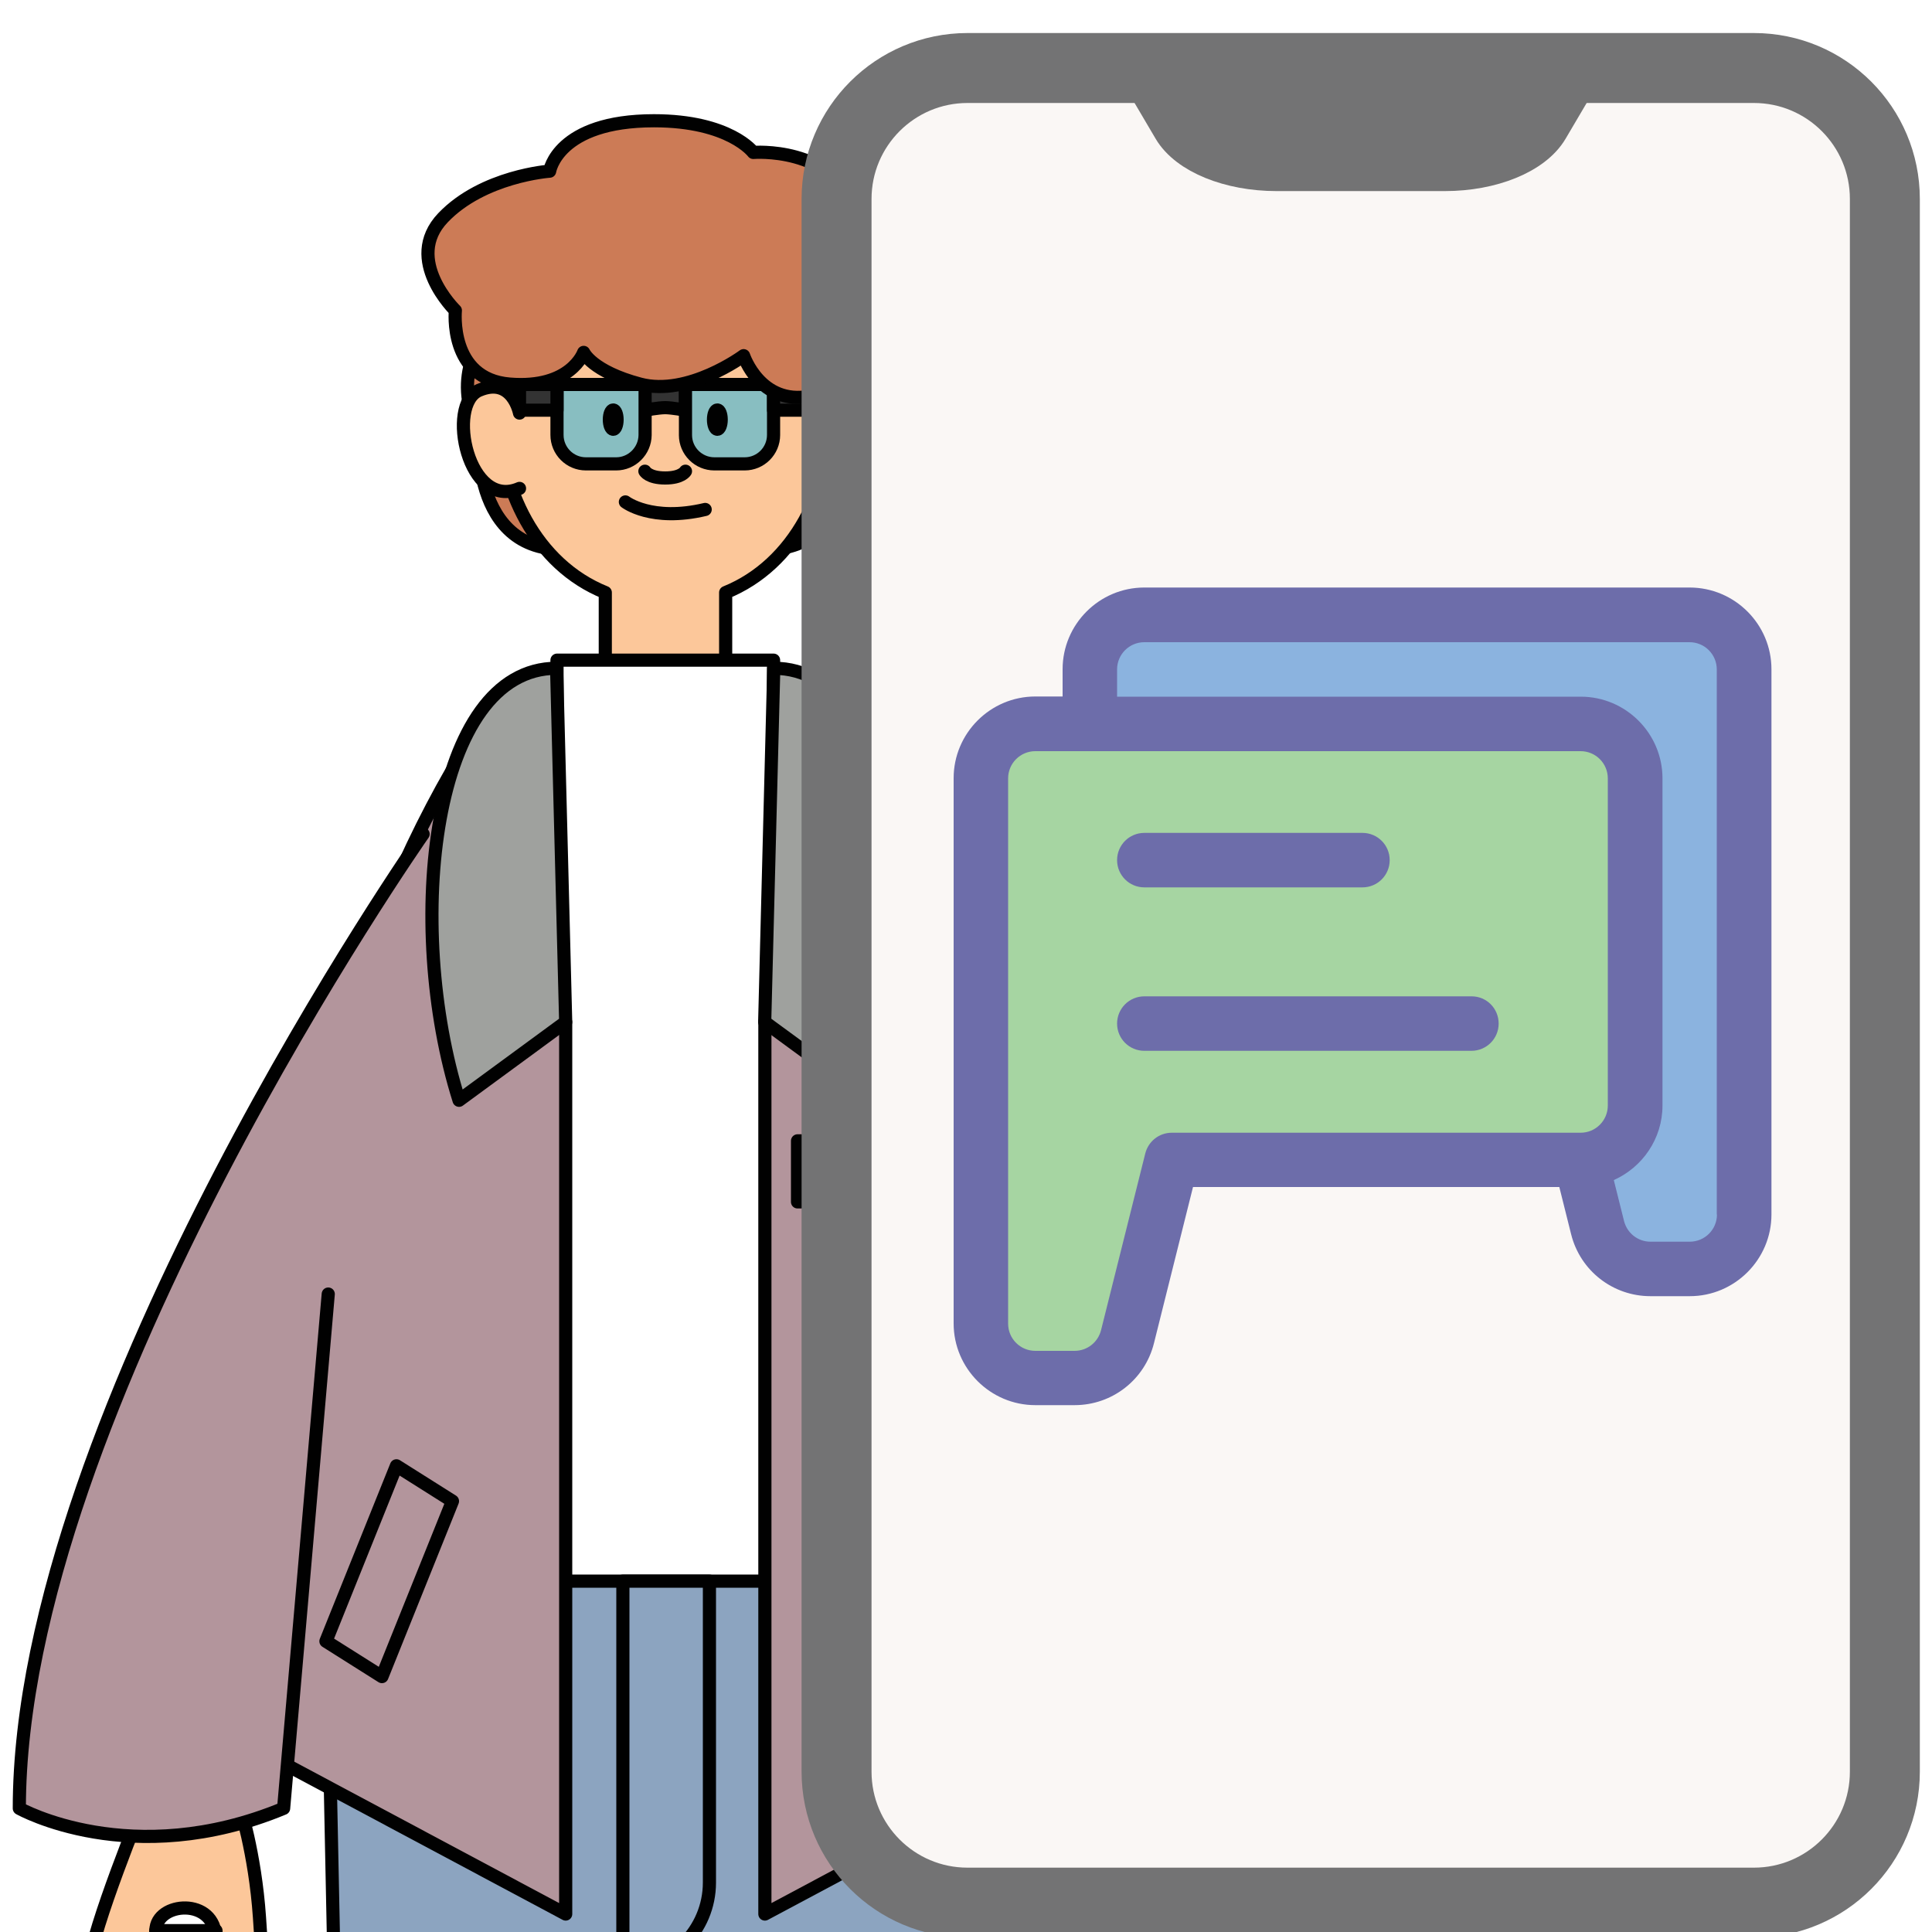 <?xml version="1.0" encoding="utf-8"?>
<!-- Generator: Adobe Illustrator 27.2.0, SVG Export Plug-In . SVG Version: 6.00 Build 0)  -->
<svg version="1.1" id="Layer_1" xmlns="http://www.w3.org/2000/svg" xmlns:xlink="http://www.w3.org/1999/xlink" x="0px" y="0px"
	 viewBox="0 0 100 100" style="enable-background:new 0 0 100 100;" xml:space="preserve">
<style type="text/css">
	.st0{fill:url(#SVGID_1_);}
	.st1{fill:#D4D829;}
	.st2{filter:url(#Adobe_OpacityMaskFilter);}
	.st3{filter:url(#Adobe_OpacityMaskFilter_00000154391973180749610520000010795871844004192681_);}
	
		.st4{mask:url(#SVGID_00000183216888636764469190000016206657127331517847_);fill:url(#SVGID_00000152263376901361470140000017672178246649365648_);}
	.st5{fill:url(#SVGID_00000132799764194112948010000002197371190119892660_);}
	.st6{fill:#4FBCC3;}
	.st7{fill:#8D4196;}
	.st8{filter:url(#Adobe_OpacityMaskFilter_00000063601768157216129400000004281057428870384535_);}
	.st9{filter:url(#Adobe_OpacityMaskFilter_00000163055241022236708060000013169308447109239464_);}
	
		.st10{mask:url(#SVGID_00000101086661950336562990000001203395224926453436_);fill:url(#SVGID_00000076596941993251449610000003250640572657265045_);}
	.st11{fill:url(#SVGID_00000165196215246071452990000008073002124061008814_);}
	.st12{fill:#F28068;}
	.st13{filter:url(#Adobe_OpacityMaskFilter_00000152231578440321860960000004498282748893974455_);}
	.st14{filter:url(#Adobe_OpacityMaskFilter_00000114042343376571132020000012783252844178747542_);}
	
		.st15{mask:url(#SVGID_00000027595512099594593700000017740191267822401708_);fill:url(#SVGID_00000148641877400702998910000000544090881169133455_);}
	.st16{fill:url(#SVGID_00000059269319739339581620000004863325949668543384_);}
	.st17{fill:#0A82C0;}
	.st18{fill:#F38F20;}
	.st19{filter:url(#Adobe_OpacityMaskFilter_00000102520364773865888810000005872426940587969431_);}
	.st20{filter:url(#Adobe_OpacityMaskFilter_00000054259544181890607730000017392185732490089635_);}
	
		.st21{mask:url(#SVGID_00000017506062822991854630000002652584219030727041_);fill:url(#SVGID_00000162354185234470426440000015032459426660214145_);}
	.st22{fill:url(#SVGID_00000061471133718090127530000002630367510368506016_);}
	.st23{fill:#999B90;}
	.st24{filter:url(#Adobe_OpacityMaskFilter_00000106148545872290309940000008354586559782833845_);}
	.st25{filter:url(#Adobe_OpacityMaskFilter_00000034793447275915061380000006256992041377608581_);}
	
		.st26{mask:url(#SVGID_00000103975606811223031200000004663338990927868318_);fill:url(#SVGID_00000139292160824828025670000015478606607836703399_);}
	.st27{fill:url(#SVGID_00000121272424114946810500000017190399126385318063_);}
	.st28{fill:#F7C018;}
	.st29{filter:url(#Adobe_OpacityMaskFilter_00000129915334566273666080000006878935869452731288_);}
	.st30{filter:url(#Adobe_OpacityMaskFilter_00000118377054534123073890000018031827900230776255_);}
	
		.st31{mask:url(#SVGID_00000103247311222312700990000001621232331038166144_);fill:url(#SVGID_00000176734231963820816520000014786971142039049390_);}
	.st32{fill:url(#SVGID_00000153680219744641468990000008142405190411004572_);}
	.st33{clip-path:url(#SVGID_00000125604851558583555700000002373150742048968635_);}
	.st34{fill:#FFFFFF;stroke:#010101;stroke-width:0.576;stroke-linecap:round;stroke-linejoin:round;stroke-miterlimit:10;}
	.st35{fill:#FCC79A;stroke:#010101;stroke-width:0.576;stroke-linecap:round;stroke-linejoin:round;stroke-miterlimit:10;}
	.st36{fill:#B3959C;stroke:#010101;stroke-width:0.576;stroke-linecap:round;stroke-linejoin:round;stroke-miterlimit:10;}
	.st37{fill:none;stroke:#010101;stroke-width:0.576;stroke-linecap:round;stroke-linejoin:round;stroke-miterlimit:10;}
	.st38{fill:#8CA4C0;stroke:#010101;stroke-width:0.576;stroke-linecap:round;stroke-linejoin:round;stroke-miterlimit:10;}
	.st39{fill:#333333;stroke:#010101;stroke-width:0.576;stroke-linecap:round;stroke-linejoin:round;stroke-miterlimit:10;}
	.st40{fill:#A7A2C9;stroke:#010101;stroke-width:0.576;stroke-linecap:round;stroke-linejoin:round;stroke-miterlimit:10;}
	.st41{fill:#D4C080;stroke:#010101;stroke-width:0.576;stroke-linecap:round;stroke-linejoin:round;stroke-miterlimit:10;}
	.st42{fill:#FAF7F5;stroke:#737374;stroke-width:3.621;stroke-linejoin:round;stroke-miterlimit:10;}
	.st43{fill:#737374;stroke:#737374;stroke-width:2.242;stroke-linejoin:round;stroke-miterlimit:10;}
	.st44{fill:#798BC5;}
	.st45{fill:#FAF7F5;}
	.st46{fill:#F27D97;}
	.st47{fill:#6D6DAA;}
	.st48{clip-path:url(#SVGID_00000003795043323357371660000015324181903916227493_);}
	.st49{fill:#FFFFFF;stroke:#010101;stroke-width:0.497;stroke-linecap:round;stroke-linejoin:round;stroke-miterlimit:10;}
	.st50{fill:#B3959C;stroke:#010101;stroke-width:0.497;stroke-linecap:round;stroke-linejoin:round;stroke-miterlimit:10;}
	.st51{fill:#CC7B56;stroke:#010101;stroke-width:0.497;stroke-linecap:round;stroke-linejoin:round;stroke-miterlimit:10;}
	.st52{fill:#D4C080;stroke:#010101;stroke-width:0.497;stroke-linecap:round;stroke-linejoin:round;stroke-miterlimit:10;}
	.st53{fill:none;stroke:#010101;stroke-width:0.497;stroke-linecap:round;stroke-linejoin:round;stroke-miterlimit:10;}
	.st54{fill:#333333;stroke:#010101;stroke-width:0.497;stroke-linecap:round;stroke-linejoin:round;stroke-miterlimit:10;}
	.st55{fill:#FCC79A;stroke:#010101;stroke-width:0.497;stroke-linecap:round;stroke-linejoin:round;stroke-miterlimit:10;}
	.st56{fill:#8CA4C0;stroke:#010101;stroke-width:0.497;stroke-linecap:round;stroke-linejoin:round;stroke-miterlimit:10;}
	.st57{fill:#010101;}
	.st58{fill:#FFCD6A;}
	.st59{fill:#8BB3DF;}
	.st60{clip-path:url(#SVGID_00000127725367616153250860000003409599271345124779_);}
	
		.st61{fill-rule:evenodd;clip-rule:evenodd;fill:#CC7B56;stroke:#010101;stroke-width:0.564;stroke-linecap:round;stroke-linejoin:round;stroke-miterlimit:10;}
	.st62{fill:#D4C080;stroke:#010101;stroke-width:0.579;stroke-linecap:round;stroke-linejoin:round;stroke-miterlimit:10;}
	.st63{fill:#CC7B56;stroke:#010101;stroke-width:0.579;stroke-linecap:round;stroke-linejoin:round;stroke-miterlimit:10;}
	.st64{fill:#C7C9C7;stroke:#010101;stroke-width:0.579;stroke-linecap:round;stroke-linejoin:round;stroke-miterlimit:10;}
	.st65{fill:#A7A2C9;stroke:#010101;stroke-width:0.579;stroke-linecap:round;stroke-linejoin:round;stroke-miterlimit:10;}
	.st66{fill:none;stroke:#010101;stroke-width:0.579;stroke-linecap:round;stroke-linejoin:round;stroke-miterlimit:10;}
	.st67{fill:#FCC79A;stroke:#010101;stroke-width:0.579;stroke-linecap:round;stroke-linejoin:round;stroke-miterlimit:10;}
	.st68{fill:#333333;stroke:#010101;stroke-width:0.579;stroke-linecap:round;stroke-linejoin:round;stroke-miterlimit:10;}
	.st69{fill:#88BEC1;stroke:#010101;stroke-width:0.579;stroke-linecap:round;stroke-linejoin:round;stroke-miterlimit:10;}
	.st70{fill:#FFFFFF;stroke:#010101;stroke-width:0.579;stroke-linecap:round;stroke-linejoin:round;stroke-miterlimit:10;}
	.st71{clip-path:url(#SVGID_00000016064111323831927260000008638211736206820543_);}
	.st72{fill:#D5D92D;}
	.st73{fill:#4EBCC4;}
	.st74{fill:#8E4292;}
	.st75{fill:#EF8167;}
	.st76{fill:#0885C4;}
	.st77{fill:#F8C413;}
	.st78{fill:#9A9D93;}
	.st79{fill:#F29123;}
	.st80{clip-path:url(#SVGID_00000145024441361995884750000016339508490916453033_);}
	.st81{fill:#333333;stroke:#010101;stroke-width:0.634;stroke-linecap:round;stroke-linejoin:round;stroke-miterlimit:10;}
	.st82{fill:#FCC79A;stroke:#010101;stroke-width:0.634;stroke-linecap:round;stroke-linejoin:round;stroke-miterlimit:10;}
	.st83{fill:#C7C9C7;stroke:#010101;stroke-width:0.634;stroke-linecap:round;stroke-linejoin:round;stroke-miterlimit:10;}
	.st84{fill:none;stroke:#010101;stroke-width:0.634;stroke-linecap:round;stroke-linejoin:round;stroke-miterlimit:10;}
	.st85{fill:#D4C080;stroke:#010101;stroke-width:0.634;stroke-linecap:round;stroke-linejoin:round;stroke-miterlimit:10;}
	.st86{fill:#9AAB67;stroke:#010101;stroke-width:0.634;stroke-linecap:round;stroke-linejoin:round;stroke-miterlimit:10;}
	.st87{fill:#8CA4C0;stroke:#010101;stroke-width:0.634;stroke-linecap:round;stroke-linejoin:round;stroke-miterlimit:10;}
	.st88{fill:#FFFFFF;stroke:#010101;stroke-width:0.634;stroke-linecap:round;stroke-linejoin:round;stroke-miterlimit:10;}
	.st89{fill:#CC7B56;stroke:#010101;stroke-width:0.634;stroke-linecap:round;stroke-linejoin:round;stroke-miterlimit:10;}
	.st90{fill:#FFFFFF;}
	.st91{clip-path:url(#SVGID_00000094614141703583231660000002506747931361831320_);}
	.st92{fill:#FCC79A;stroke:#010101;stroke-width:0.681;stroke-linecap:round;stroke-linejoin:round;stroke-miterlimit:10;}
	.st93{fill:#9FA19E;stroke:#010101;stroke-width:0.681;stroke-linecap:round;stroke-linejoin:round;stroke-miterlimit:10;}
	.st94{fill:#8CA4C0;stroke:#010101;stroke-width:0.681;stroke-linecap:round;stroke-linejoin:round;stroke-miterlimit:10;}
	.st95{fill:#CC7B56;stroke:#010101;stroke-width:0.681;stroke-linecap:round;stroke-linejoin:round;stroke-miterlimit:10;}
	.st96{fill:#333333;stroke:#010101;stroke-width:0.681;stroke-linecap:round;stroke-linejoin:round;stroke-miterlimit:10;}
	.st97{fill:#88BEC1;stroke:#010101;stroke-width:0.681;stroke-linecap:round;stroke-linejoin:round;stroke-miterlimit:10;}
	.st98{fill:#FFFFFF;stroke:#010101;stroke-width:0.681;stroke-linecap:round;stroke-linejoin:round;stroke-miterlimit:10;}
	.st99{fill:#B3959C;stroke:#010101;stroke-width:0.681;stroke-linecap:round;stroke-linejoin:round;stroke-miterlimit:10;}
	.st100{fill:#A7A2C9;stroke:#010101;stroke-width:0.681;stroke-linecap:round;stroke-linejoin:round;stroke-miterlimit:10;}
	.st101{fill:none;stroke:#010101;stroke-width:0.681;stroke-linecap:round;stroke-linejoin:round;stroke-miterlimit:10;}
	.st102{fill:#D4C080;stroke:#010101;stroke-width:0.681;stroke-linecap:round;stroke-linejoin:round;stroke-miterlimit:10;}
	.st103{fill:#A6D5A2;}
</style>
<g>
	<defs>
		<rect id="SVGID_00000162326160286307230190000002371986589948873402_" width="100" height="100"/>
	</defs>
	<clipPath id="SVGID_00000101065298456020430730000003488832129744722326_">
		<use xlink:href="#SVGID_00000162326160286307230190000002371986589948873402_"  style="overflow:visible;"/>
	</clipPath>
	<g style="clip-path:url(#SVGID_00000101065298456020430730000003488832129744722326_);">
		<path class="st92" d="M57.97,94.3c-3.81,3.1-3.29,8.3-3.29,8.3s-0.76-3.62-2.69-3.52s0,7.28,2.99,7.17
			c2.99-0.11,7.25-6.75,6.47-11.94"/>
		<polygon class="st94" points="52.08,81.33 50.57,155.47 35.57,155.47 34.48,99.24 33.38,155.47 18.39,155.47 16.87,81.33 		"/>
		<path class="st95" d="M38.52,28.33c6.01,1.04,5.47-6,5.47-6c1.5-2.95-0.36-5.06-0.36-5.06h-4.68"/>
		<g>
			<path class="st95" d="M46.87,19.33c0,0-0.58-0.09-0.81-0.66c-0.23-0.56,0.13-1.03,0.13-1.03l-7.26,2.92c0,0-0.35,0.47-0.13,1.03
				c0.23,0.56,0.81,0.66,0.81,0.66L46.87,19.33z"/>
			<path class="st92" d="M46.87,19.33c0,0-0.58-0.09-0.81-0.66c-0.23-0.56,0.13-1.03,0.13-1.03l2.65-0.08L46.87,19.33z"/>
			<path class="st96" d="M47.65,18.62c0,0-0.15-0.08-0.31-0.47c-0.16-0.39-0.1-0.55-0.1-0.55l1.59-0.05L47.65,18.62z"/>
		</g>
		<path class="st95" d="M25.14,17.27c0,0-1.86,2.11-0.36,5.06c0,0-0.54,7.03,5.47,6"/>
		<path class="st92" d="M43.05,21.39c0-4.84-2.78-7.29-8.61-7.29c-5.84,0-8.61,2.45-8.61,7.29c0,3.89,1.9,7.83,5.5,9.28v3.92h6.23
			v-3.92C41.14,29.22,43.05,25.28,43.05,21.39z"/>
		<path class="st96" d="M35.48,19.9v1.33c0,0-0.71-0.13-1.05-0.13s-1.05,0.13-1.05,0.13V19.9H35.48z"/>
		<g>
			<path class="st97" d="M31.89,24.01h-1.56c-0.83,0-1.5-0.67-1.5-1.5V19.9h4.56v2.62C33.38,23.34,32.71,24.01,31.89,24.01z"/>
			<ellipse class="st96" cx="31.74" cy="21.72" rx="0.2" ry="0.5"/>
		</g>
		<g>
			<path class="st97" d="M36.98,24.01h1.56c0.83,0,1.5-0.67,1.5-1.5V19.9h-4.56v2.62C35.48,23.34,36.15,24.01,36.98,24.01z"/>
			<ellipse class="st96" cx="37.13" cy="21.72" rx="0.2" ry="0.5"/>
		</g>
		<polygon class="st98" points="40.04,34.17 39.94,81.84 28.93,81.84 28.83,34.17 		"/>
		<path class="st99" d="M29.28,52.9v46.17l-16.82-8.98c0,0-0.59-30.2,10.94-50.21"/>
		<rect x="26.89" y="19.9" class="st96" width="1.94" height="1.33"/>
		<rect x="40.04" y="19.9" class="st96" width="1.94" height="1.33"/>
		<path class="st92" d="M26.89,21.38c0,0-0.37-1.91-2.09-1.18s-0.57,6.24,2.09,5.08"/>
		<path class="st92" d="M41.98,21.38c0,0,0.37-1.91,2.09-1.18c1.72,0.73,0.57,6.24-2.09,5.08"/>
		<path class="st95" d="M33.85,6.25c3.93,0,5.14,1.64,5.14,1.64s4.07-0.34,5.32,2.92c0,0,2.5,0.69,2.5,3.6s-2.25,3.09-2.25,3.09
			s-0.07,2.53-2.64,3.01s-3.43-2.1-3.43-2.1s-2.87,2.13-5.36,1.47c-2.49-0.66-2.92-1.64-2.92-1.64s-0.66,1.9-3.83,1.64
			c-3.17-0.26-2.81-3.81-2.81-3.81s-2.71-2.63-0.64-4.8s5.52-2.41,5.52-2.41S28.85,6.25,33.85,6.25z"/>
		<path class="st92" d="M35.48,24.39c0,0-0.19,0.35-1.05,0.35s-1.05-0.35-1.05-0.35"/>
		<path class="st92" d="M32.37,25.98c0,0,1.35,1.05,4.13,0.39"/>
		<path class="st93" d="M28.81,34.59c-6.48,0-7.91,13.29-5.05,22.36l5.52-4.05L28.81,34.59z"/>
		<path class="st92" d="M7.4,93.41h4.99c0,0,0.81,2.47,1.04,5.83c0.18,2.56,0.3,4.79-0.97,4.79s-1.3-3.69-1.3-3.69
			c0-2.17-3.09-1.91-3.09-0.42c0,1.49-0.88,2.73-0.88,2.73s1.5,4.59,0,5.08c-1.5,0.5-2.77-4.04-2.59-5.99S7.4,93.41,7.4,93.41z"/>
		<path class="st99" d="M21.9,43.17c0,0-20.9,29.85-20.9,50.43c0,0,5.8,3.27,13.68,0l2.31-26.62"/>
		<path class="st99" d="M39.59,52.9v46.17l16.82-8.98c0,0,0.59-30.2-10.94-50.21"/>
		<path class="st93" d="M40.05,34.59c6.48,0,7.91,13.29,5.05,22.36l-5.52-4.05L40.05,34.59z"/>
		<path class="st99" d="M46.97,43.17c0,0,20.9,29.85,20.9,50.43c0,0-5.8,3.27-13.68,0l-2.31-26.62"/>
		<path class="st94" d="M36.72,81.84h-4.48v20.08h0c2.48,0,4.48-2.01,4.48-4.48V81.84z"/>
		<polygon class="st99" points="19.77,86.78 23.42,77.7 20.52,75.87 16.87,84.95 		"/>
		<polygon class="st99" points="49.1,86.78 45.45,77.7 48.35,75.87 51.99,84.95 		"/>
		<path class="st98" d="M8.07,99.93h3.11v9.3c0,0.51-0.7,1.37-1.56,1.37h0c-0.86,0-1.56-0.87-1.56-1.37V99.93z"/>
		<path class="st96" d="M54.69,102.59L54.69,102.59c-0.65,0-1.19-0.53-1.19-1.19v-18.9c0-0.65,0.53-1.19,1.19-1.19h0
			c0.65,0,1.19,0.53,1.19,1.19v18.9C55.87,102.06,55.34,102.59,54.69,102.59z"/>
		<g>
			<g>
				<rect x="41.28" y="59.05" class="st72" width="1.24" height="3.16"/>
				<rect x="42.52" y="59.05" class="st73" width="1.24" height="3.16"/>
				<rect x="43.77" y="59.05" class="st74" width="1.24" height="3.16"/>
				<rect x="45.01" y="59.05" class="st75" width="1.24" height="3.16"/>
				<rect x="46.25" y="59.05" class="st76" width="1.24" height="3.16"/>
				<rect x="47.49" y="59.05" class="st77" width="1.24" height="3.16"/>
				<rect x="48.74" y="59.05" class="st78" width="1.24" height="3.16"/>
				<rect x="49.98" y="59.05" class="st79" width="1.24" height="3.16"/>
			</g>
			<rect x="41.28" y="59.05" class="st101" width="9.94" height="3.16"/>
		</g>
		<g>
			<circle class="st102" cx="46.41" cy="66.99" r="2.31"/>
			<path class="st101" d="M46.41,68.01c-0.56,0-1.02-0.46-1.02-1.02"/>
			<g>
				
					<ellipse transform="matrix(0.707 -0.707 0.707 0.707 -33.239 52.273)" class="st96" cx="46.48" cy="66.26" rx="0.37" ry="0.19"/>
				
					<ellipse transform="matrix(0.707 -0.707 0.707 0.707 -33.537 52.992)" class="st96" cx="47.2" cy="66.98" rx="0.37" ry="0.19"/>
			</g>
		</g>
		<path class="st99" d="M51.22,62.2c0,3.36,0.1,10.36-3.11,10.36"/>
	</g>
	<g style="clip-path:url(#SVGID_00000101065298456020430730000003488832129744722326_);">
		<path class="st42" d="M90.78,98.48h-40.7c-3.75,0-6.78-3.04-6.78-6.78V10.3c0-3.75,3.04-6.78,6.78-6.78h40.7
			c3.75,0,6.78,3.04,6.78,6.78v81.4C97.56,95.45,94.52,98.48,90.78,98.48z"/>
		<path class="st43" d="M74.78,8.77h-8.7c-2.4,0-4.54-0.87-5.3-2.16l-1.52-2.58h22.33l-1.52,2.58C79.31,7.9,77.18,8.77,74.78,8.77z"
			/>
	</g>
	<g style="clip-path:url(#SVGID_00000101065298456020430730000003488832129744722326_);">
		<path class="st59" d="M87.45,31.82H59.23c-1.56,0-2.82,1.26-2.82,2.82v16.93c0,1.56,1.26,2.82,2.82,2.82H80.4l2.29,9.15
			c0.31,1.26,1.44,2.14,2.74,2.14h2.03c1.56,0,2.82-1.26,2.82-2.82V34.64C90.28,33.08,89.01,31.82,87.45,31.82z"/>
		<path class="st103" d="M81.81,37.46H53.59c-1.56,0-2.82,1.26-2.82,2.82v28.22c0,1.56,1.26,2.82,2.82,2.82h2.03
			c1.29,0,2.42-0.88,2.74-2.14l2.29-9.15h21.17c1.56,0,2.82-1.26,2.82-2.82V40.29C84.63,38.73,83.37,37.46,81.81,37.46z"/>
		<g>
			<path class="st47" d="M76.17,51.57H59.23c-0.78,0-1.41,0.63-1.41,1.41s0.63,1.41,1.41,1.41h16.93c0.78,0,1.41-0.63,1.41-1.41
				S76.95,51.57,76.17,51.57z"/>
			<path class="st47" d="M59.23,45.93h11.29c0.78,0,1.41-0.63,1.41-1.41c0-0.78-0.63-1.41-1.41-1.41H59.23
				c-0.78,0-1.41,0.63-1.41,1.41C57.82,45.3,58.45,45.93,59.23,45.93z"/>
			<path class="st47" d="M87.45,30.41H59.23c-2.33,0-4.23,1.9-4.23,4.23v1.41h-1.41c-2.33,0-4.23,1.9-4.23,4.23v28.22
				c0,2.33,1.9,4.23,4.23,4.23h2.03c1.95,0,3.64-1.32,4.11-3.21l2.02-8.08h18.96l0.61,2.44c0.47,1.89,2.16,3.21,4.11,3.21h2.03
				c2.33,0,4.23-1.9,4.23-4.23V34.64C91.69,32.31,89.79,30.41,87.45,30.41z M60.65,58.63c-0.65,0-1.21,0.44-1.37,1.07l-2.29,9.15
				c-0.16,0.63-0.72,1.07-1.37,1.07h-2.03c-0.78,0-1.41-0.63-1.41-1.41V40.29c0-0.78,0.63-1.41,1.41-1.41h28.22
				c0.78,0,1.41,0.63,1.41,1.41v16.93c0,0.78-0.63,1.41-1.41,1.41H60.65z M88.87,62.86c0,0.78-0.63,1.41-1.41,1.41h-2.03
				c-0.65,0-1.21-0.44-1.37-1.07l-0.53-2.12c1.48-0.66,2.52-2.14,2.52-3.86V40.29c0-2.33-1.9-4.23-4.23-4.23H57.82v-1.41
				c0-0.78,0.63-1.41,1.41-1.41h28.22c0.78,0,1.41,0.63,1.41,1.41V62.86z"/>
		</g>
	</g>
</g>
</svg>
